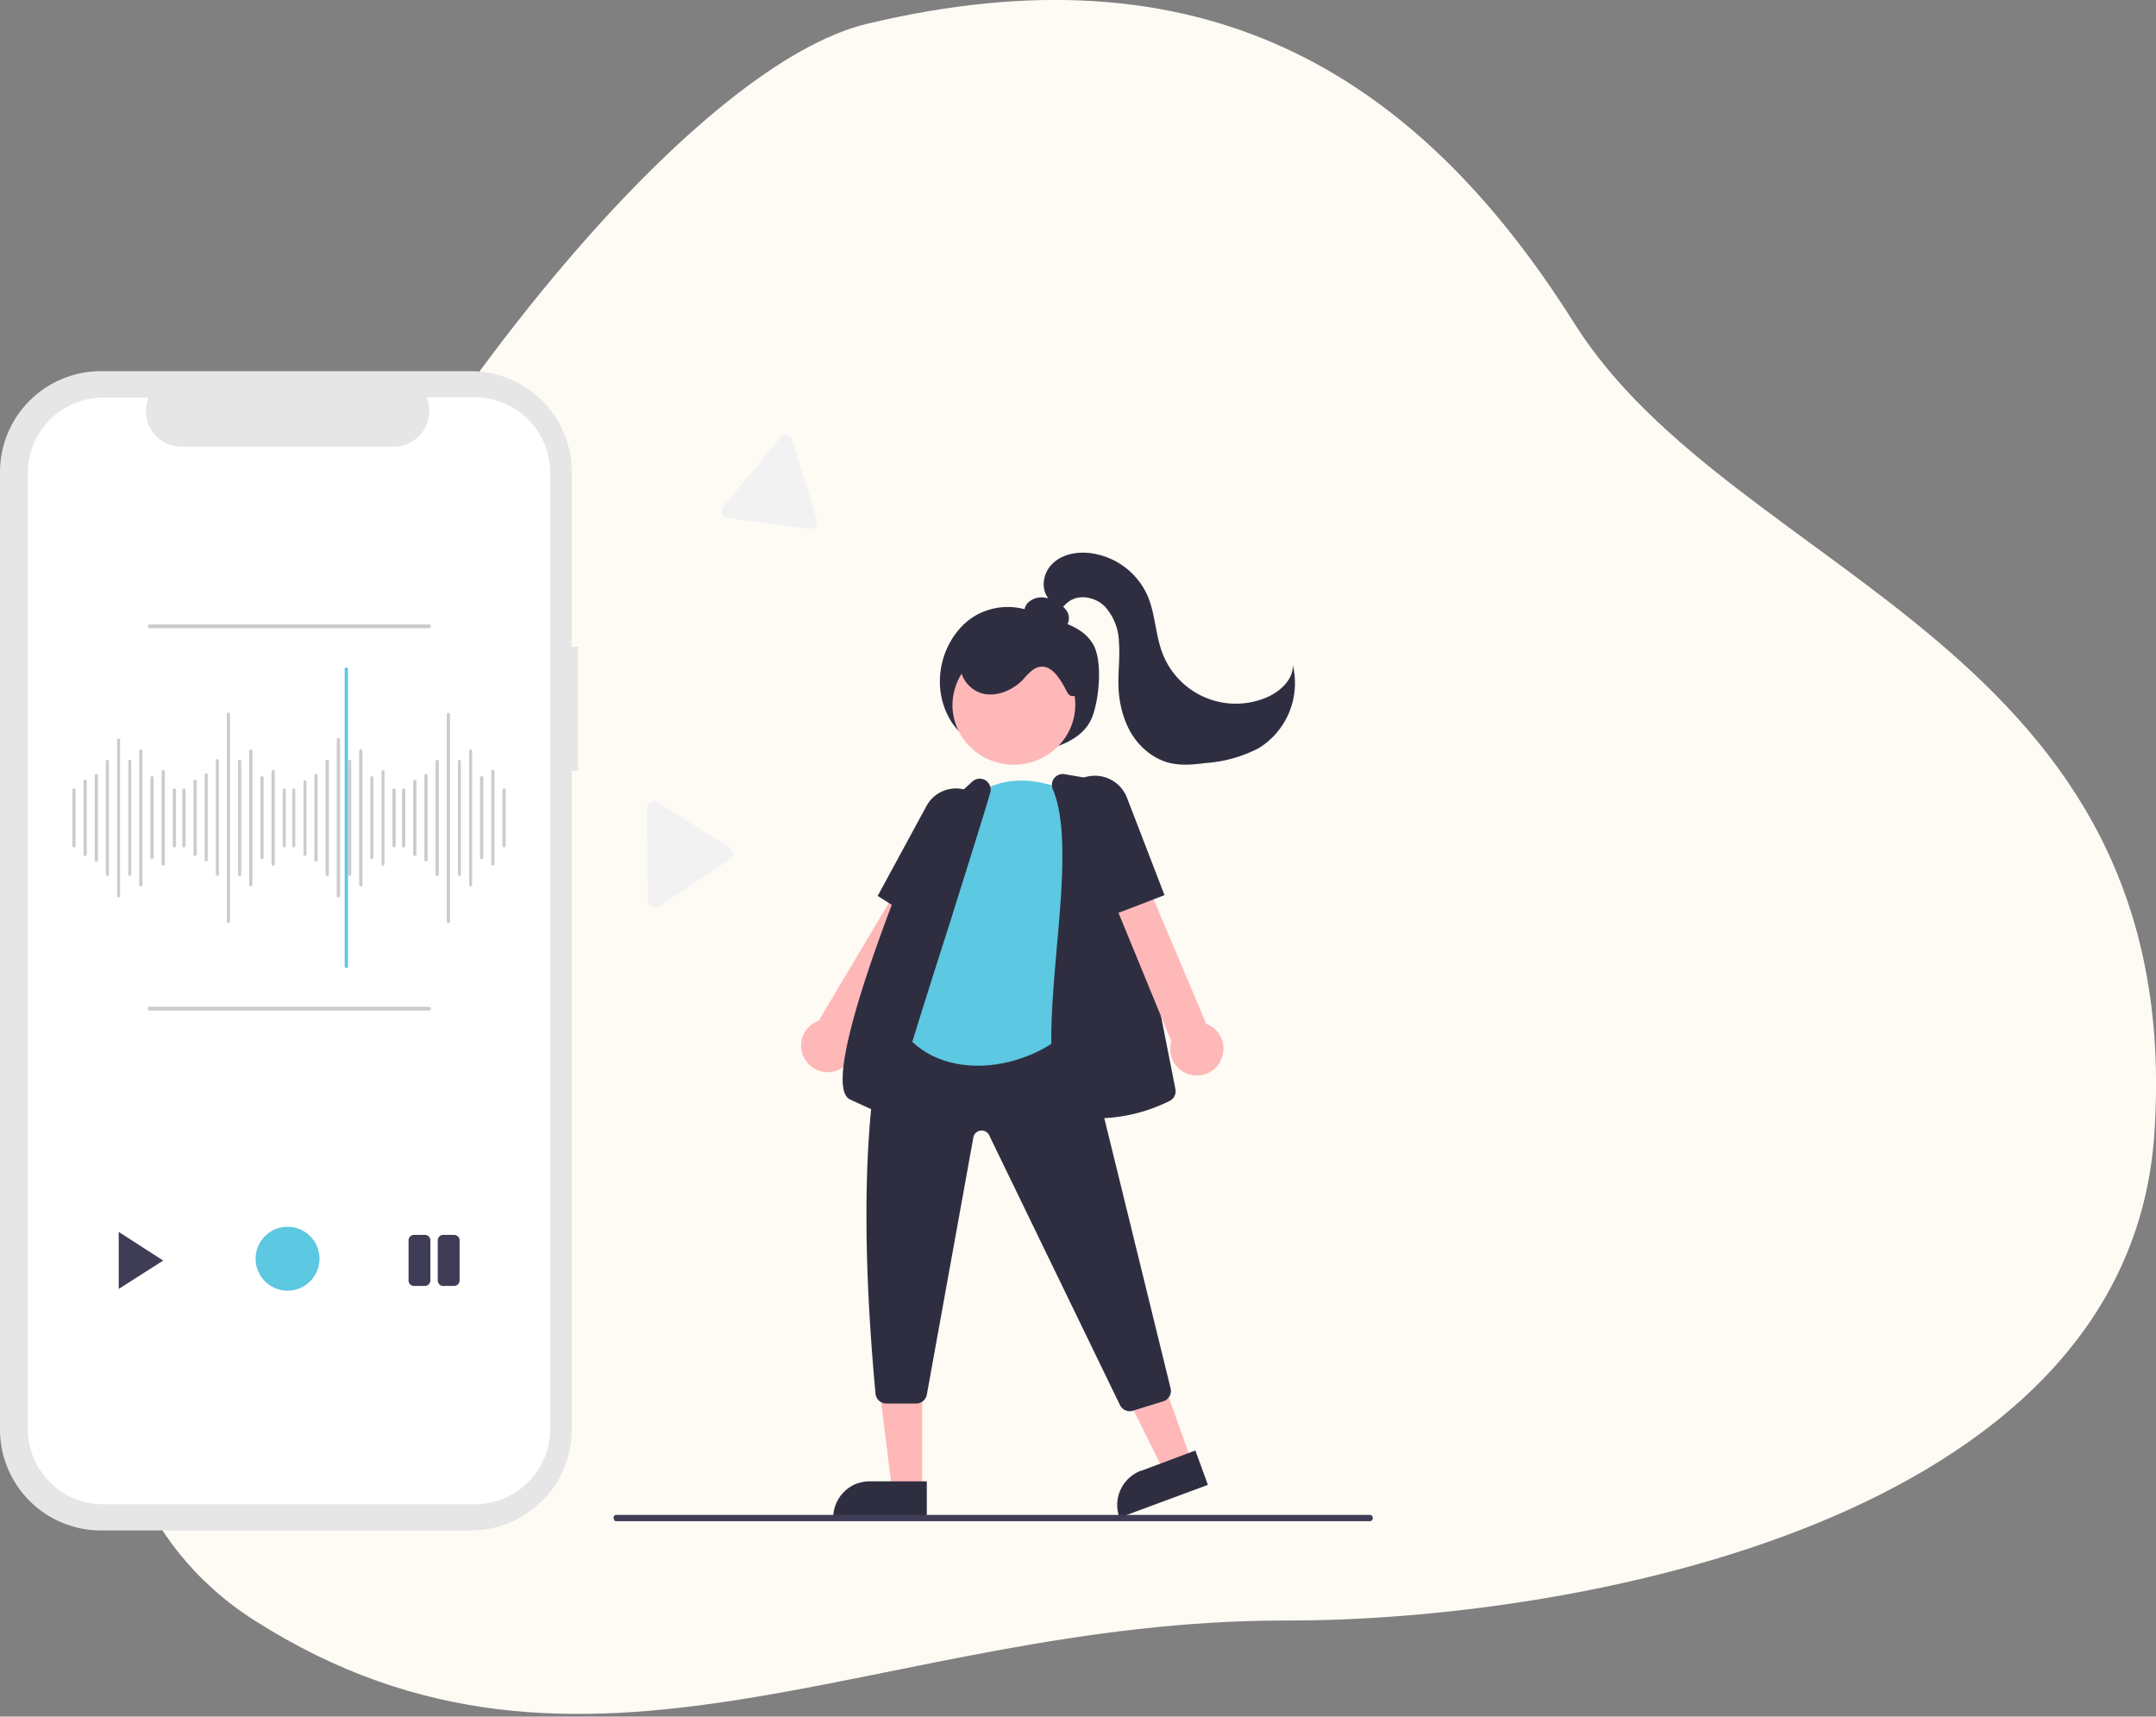 <svg viewBox="0 0 790 629" xmlns="http://www.w3.org/2000/svg" xml:space="preserve" fill-rule="evenodd" clip-rule="evenodd" stroke-linejoin="round" stroke-miterlimit="2"><rect x="0" y="0" width="790" height="629" fill="#808080" stroke="none"/><path d="M789.4 415.4C779.8 559 573 594.1 471 593.8c-149 0-256.8 77-377.7 0C-81.7 482.4 196.4 37.6 317.8 8.7c121.4-29 200.1 16.1 259 109.7 58.9 93.6 224.6 117.7 212.6 297Z" fill="#fdfbf4" fill-rule="nonzero"/><path d="M211.8 237h-2.3v-64a37 37 0 0 0-37-37H37a37 37 0 0 0-37 37v350.8a37 37 0 0 0 37 37h135.5a37 37 0 0 0 37-37V282.5h2.3v-45.6Z" fill="#e6e6e6" fill-rule="nonzero"/><path d="M174 145.6h-17.7a13.1 13.1 0 0 1-12.2 18.1H66.5a13.1 13.1 0 0 1-12.1-18H37.8a27.6 27.6 0 0 0-27.6 27.6v350.2a27.6 27.6 0 0 0 27.6 27.7H174a27.6 27.6 0 0 0 27.6-27.7V173.3a27.6 27.6 0 0 0-27.6-27.7Z" fill="#fff" fill-rule="nonzero"/><path d="M27.1 310.5a.6.6 0 0 1-.6-.6v-20.4a.6.6 0 0 1 .6-.6.6.6 0 0 1 .6.6v20.4a.6.6 0 0 1-.6.6Zm4.1 3.2a.6.6 0 0 1-.6-.6v-26.8a.6.6 0 0 1 1.2 0V313a.6.6 0 0 1-.6.6Zm4.1 2a.6.6 0 0 1-.6-.6v-30.9a.6.6 0 0 1 .6-.6.6.6 0 0 1 .6.6v31a.6.6 0 0 1-.6.5Zm4.1 5.3a.6.6 0 0 1-.6-.6V279a.6.6 0 0 1 .6-.6.6.6 0 0 1 .5.6v41.4a.6.6 0 0 1-.5.6Zm4.1 7.9a.6.6 0 0 1-.6-.6V271a.6.6 0 0 1 1.1 0v57.2a.6.6 0 0 1-.5.6Zm4-7.9a.6.6 0 0 1-.5-.6V279a.6.6 0 0 1 .5-.6.6.6 0 0 1 .6.6v41.4a.6.6 0 0 1-.6.6Zm4.1 3.8a.6.6 0 0 1-.6-.6v-49a.6.6 0 0 1 .6-.6.6.6 0 0 1 .6.6v49a.6.6 0 0 1-.6.6Zm4.1-9.9a.6.6 0 0 1-.6-.6V285a.6.6 0 0 1 1.2 0v29.2a.6.6 0 0 1-.6.6Zm4.1 2.3a.6.6 0 0 1-.6-.6v-33.9a.6.6 0 0 1 1-.4l.2.4v33.9a.6.6 0 0 1-.6.6Zm4.1-6.7a.6.6 0 0 1-.6-.6v-20.4a.6.6 0 1 1 1.2 0v20.4a.6.6 0 0 1-.6.6Zm3.5 0a.6.6 0 0 1-.6-.6v-20.4a.6.6 0 1 1 1.2 0v20.4a.6.6 0 0 1-.6.6Zm4.1 3.2a.6.6 0 0 1-.6-.6v-26.8a.6.6 0 0 1 .6-.6.6.6 0 0 1 .6.6V313a.6.6 0 0 1-.6.6Zm4.1 2a.6.6 0 0 1-.6-.6v-30.9a.6.6 0 1 1 1.1 0v31a.6.6 0 0 1-.5.5Zm4 5.3a.6.6 0 0 1-.5-.6V279a.6.6 0 1 1 1.1 0v41.4a.6.6 0 0 1-.6.6Zm4.1 17.2a.6.6 0 0 1-.6-.6v-75.9a.6.6 0 1 1 1.2 0v76a.6.6 0 0 1-.6.5Zm4.1-17.2a.6.6 0 0 1-.6-.6V279a.6.6 0 1 1 1.2 0v41.4a.6.6 0 0 1-.6.6Zm4.1 3.8a.6.6 0 0 1-.6-.6v-49a.6.6 0 1 1 1.2 0v49a.6.6 0 0 1-.6.6Zm4.1-9.9a.6.6 0 0 1-.6-.6V285a.6.6 0 1 1 1.2 0v29.2a.6.6 0 0 1-.6.6Zm4 2.3a.6.6 0 0 1-.5-.6v-33.9a.6.6 0 0 1 1.2 0v33.9a.6.6 0 0 1-.6.6Zm4.2-6.7a.6.6 0 0 1-.6-.6v-20.4a.6.6 0 0 1 .6-.6.6.6 0 0 1 .5.6v20.4a.6.6 0 0 1-.5.6Zm3.5 0a.6.6 0 0 1-.6-.6v-20.4a.6.6 0 0 1 .6-.6.6.6 0 0 1 .5.6v20.4a.6.6 0 0 1-.5.6Zm4 3.2a.6.6 0 0 1-.5-.6v-26.8a.6.6 0 0 1 1.1 0V313a.6.6 0 0 1-.6.6Zm4.1 2a.6.6 0 0 1-.6-.6v-30.9a.6.6 0 0 1 .6-.6.6.6 0 0 1 .6.6v31a.6.6 0 0 1-.6.5Zm4.2 5.3a.6.6 0 0 1-.7-.6V279a.6.6 0 0 1 .6-.6.6.6 0 0 1 .6.6v41.4a.6.6 0 0 1-.6.6Zm4 7.9a.6.6 0 0 1-.6-.6V271a.6.6 0 0 1 1.2 0v57.2a.6.6 0 0 1-.6.6Z" fill="#ccc" fill-rule="nonzero"/><path d="M127 354.7a.6.6 0 0 1-.7-.6V245.2a.6.6 0 0 1 1.2 0v108.9a.6.6 0 0 1-.6.6Z" fill="#5cc8e1" fill-rule="nonzero"/><path d="M128 321a.6.6 0 0 1-.5-.6V279a.6.6 0 0 1 .6-.6.6.6 0 0 1 .6.6v41.4a.6.6 0 0 1-.6.6Zm4.2 3.8a.6.6 0 0 1-.6-.6v-49a.6.6 0 1 1 1.2 0v49a.6.6 0 0 1-.6.6Zm4.1-9.9a.6.6 0 0 1-.6-.6V285a.6.6 0 0 1 .6-.6.6.6 0 0 1 .5.6v29.2a.6.6 0 0 1-.5.6Zm4 2.3a.6.6 0 0 1-.5-.6v-33.9a.6.6 0 0 1 .5-.5.6.6 0 0 1 .6.6v33.8a.6.6 0 0 1-.6.6Zm4.1-6.7a.6.6 0 0 1-.6-.6v-20.4a.6.6 0 1 1 1.2 0v20.4a.6.6 0 0 1-.6.6Zm3.6 0a.6.6 0 0 1-.7-.6v-20.4a.6.6 0 1 1 1.2 0v20.4a.6.6 0 0 1-.6.6Zm4 3.2a.6.6 0 0 1-.6-.6v-26.8a.6.6 0 0 1 .6-.6.6.6 0 0 1 .6.6V313a.6.6 0 0 1-.6.6Zm4.1 2a.6.6 0 0 1-.6-.6v-30.9a.6.6 0 1 1 1.2 0v31a.6.6 0 0 1-.6.5Zm4.1 5.3a.6.6 0 0 1-.6-.6V279a.6.6 0 1 1 1.2 0v41.4a.6.6 0 0 1-.6.6Zm4.1 17.2a.6.6 0 0 1-.6-.6v-75.9a.6.6 0 0 1 .6-.5.6.6 0 0 1 .6.5v76a.6.6 0 0 1-.6.5Zm4.1-17.2a.6.6 0 0 1-.6-.6V279a.6.6 0 0 1 .6-.6.6.6 0 0 1 .5.6v41.4a.6.6 0 0 1-.5.6Zm4 3.8a.6.6 0 0 1-.5-.6v-49a.6.6 0 0 1 .5-.6.6.6 0 0 1 .6.6v49a.6.6 0 0 1-.6.6Zm4.1-9.9a.6.6 0 0 1-.6-.6V285a.6.6 0 0 1 1.2 0v29.2a.6.6 0 0 1-.6.6Zm4.1 2.3a.6.6 0 0 1-.6-.6v-33.9a.6.6 0 0 1 1.2 0v33.9a.6.6 0 0 1-.6.6Zm4.1-6.7a.6.6 0 0 1-.6-.6v-20.4a.6.6 0 0 1 .6-.6.6.6 0 0 1 .6.6v20.4a.6.6 0 0 1-.6.6Z" fill="#ccc" fill-rule="nonzero"/><path d="M43.5 451.4v20.9l16.3-10.4-16.3-10.5Z" fill="#3f3d56" fill-rule="nonzero"/><path d="M113 470.1a11.7 11.7 0 1 0-16.5-16.5 11.7 11.7 0 0 0 16.5 16.5Z" fill="#5cc8e1" fill-rule="nonzero"/><path d="M155.7 471.2h-4a2 2 0 0 1-2-2v-14.7a2 2 0 0 1 2-2h4a2 2 0 0 1 2 2v14.7a2 2 0 0 1-2 2Zm12.7-2v-14.7a2 2 0 0 0-2-2h-4a2 2 0 0 0-2 2v14.7a2 2 0 0 0 2 2h4a2 2 0 0 0 2-2Z" fill="#3f3d56" fill-rule="nonzero"/><path d="M157 370.3H54.8a.7.7 0 0 1 0-1.4h102.4a.7.7 0 0 1 0 1.4Zm0-140.1H54.8a.7.7 0 0 1-.6-.7.7.7 0 0 1 .6-.7h102.4a.7.7 0 0 1 0 1.4Z" fill="#ccc" fill-rule="nonzero"/><path d="M297 193.8h-.4l-30-4a2.5 2.5 0 0 1-2-1.6 2.6 2.6 0 0 1 .4-2.6l21-25.3a2.5 2.5 0 0 1 2.3-1 2.5 2.5 0 0 1 2 1.8l9 29.4a2.6 2.6 0 0 1-1.2 3l-1.2.3Zm-57 138.9a3 3 0 0 1-1.9-.7c-.5-.5-.7-1.2-.7-1.9l-.4-33.9a2.6 2.6 0 0 1 1.3-2.3 2.5 2.5 0 0 1 2.6 0l26.4 16.7a2.6 2.6 0 0 1 1.2 2.2 2.6 2.6 0 0 1-1.2 2.2l-26 17.3c-.4.2-.9.4-1.3.4Z" fill="#f2f2f2" fill-rule="nonzero"/><path d="M356.2 271.4c-7.3-3.4-12.1-13-11.8-22.4.2-9.5 5.2-18.3 12-22.8a23.8 23.8 0 0 1 22.6-1.7c7.4 3 17.2 4 21.6 11.7 3.4 6 2.2 19.4-.2 26-2 5.8-7.1 9-12 10.9a40.5 40.5 0 0 1-33.7-2.8" fill="#2f2e41" fill-rule="nonzero"/><path d="m436.6 535.4-10 4-19.2-38.7 14.8-5.7 14.4 40.4Z" fill="#ffb8b8" fill-rule="nonzero"/><path d="m418 539 20-7.5 4.6 12.6-32.4 12a13.4 13.4 0 0 1 7.9-17.2Z" fill="#2f2e41" fill-rule="nonzero"/><path d="M338 546.3h-11.1l-5.3-42.6h16.3v42.6Z" fill="#ffb8b8" fill-rule="nonzero"/><path d="M318.6 542.8h21v13.4h-34.3a13.5 13.5 0 0 1 8.2-12.4c1.6-.6 3.3-1 5-1Z" fill="#2f2e41" fill-rule="nonzero"/><path d="M304.4 392.8a9.7 9.7 0 0 0 8.6-8.2 12 12 0 0 0-.3-4.2L349 318l-12.7-5-36.3 61a9.7 9.7 0 0 0-2.3 17.1c2 1.4 4.4 2 6.7 1.7Z" fill="#ffb8b8" fill-rule="nonzero"/><path d="m340.6 340.3-19-12 17.9-33a12.3 12.3 0 0 1 12.3-6.3 12.1 12.1 0 0 1 8.2 4.9 12.4 12.4 0 0 1 .6 14l-20 32.4ZM414 517.1a4 4 0 0 1-3.6-2.2l-47.8-98.6a3.1 3.1 0 0 0-6 .8l-17 94a4 4 0 0 1-4 3.2h-10.8a4 4 0 0 1-4-3.7C314 437.3 317.7 384 331.5 352a4 4 0 0 1 4.8-2.2l55.1 14.8a4 4 0 0 1 2.9 3l34.6 141a4 4 0 0 1-2.7 4.9l-11 3.4a4 4 0 0 1-1.2.2Z" fill="#2f2e41" fill-rule="nonzero"/><path d="M371.5 280.2c12.4 0 22.5-9.8 22.5-22 0-12-10-21.8-22.5-21.8a22.2 22.2 0 0 0-22.5 21.9c0 12 10 21.9 22.5 21.9Z" fill="#ffb8b8" fill-rule="nonzero"/><path d="M392.4 290.5s-19.7-10.7-35 1c0 0-19.4 19.3-13 38.2l-15.8 44.5c12.5 23.6 48.9 19.8 66.5 0l-1.3-42.7-1.4-41Z" fill="#5cc8e1" fill-rule="nonzero"/><path d="M405 409.7a21 21 0 0 1-10-2.2c-5-2.6-8-7.5-9-14.6-1.7-11.8-.3-28 1.2-45.3 2-22.4 4-45.6-1.4-58.3a4 4 0 0 1 4.4-5.6l15.6 2.7a4.1 4.1 0 0 1 3.3 3.2l21.6 109.5a4 4 0 0 1-2.3 4.4 60.6 60.6 0 0 1-23.5 6.2Zm-81.4-1.7a4 4 0 0 1-1.6-.3l-10.5-4.8c-12.2-5.6 19.9-83.7 26.4-99.3l1-1.4 17.6-16a4 4 0 0 1 6.3 1.9 4 4 0 0 1 0 2.5c-3 10.3-8.5 27.5-14.2 45.8-9.2 28.8-18.6 58.5-21.1 68.5a4 4 0 0 1-4 3Z" fill="#2f2e41" fill-rule="nonzero"/><path d="M446.9 389.2a9.6 9.6 0 0 0-4.9-14l-28-66.3-11.8 7 27 65.7a9.7 9.7 0 0 0 5.5 11.7 9.8 9.8 0 0 0 12.3-4Z" fill="#ffb8b8" fill-rule="nonzero"/><path d="m405.4 336.2-15.6-34.4a12.4 12.4 0 0 1 6.6-16.6 12.6 12.6 0 0 1 16.5 7l13.8 35.8-21.3 8.2Zm-18.1-105.7a4 4 0 0 0 2.4-.4c.7-.4 1.2-1 1.6-1.7a4.9 4.9 0 0 0-.4-4.5c-.9-1.3-2-2.4-3.5-3.2-1.6-1-3.5-1.7-5.5-1.8a7.2 7.2 0 0 0-5.3 2 5 5 0 0 0-1.2 2.4 5 5 0 0 0 .3 2.7c.9 1.5 2.6 2.4 4.3 3a26 26 0 0 0 10.4 1.2m4.3 24.6c-3.5 1-3.3-.9-5.2-4-1.8-3-4.3-6.7-7.9-6.5-2.9.1-5 2.8-7 5-3.8 3.7-9.2 6-14.3 4.9-5-1.1-9.3-6.5-8.2-11.7a11 11 0 0 1 5.3-6.8 21 21 0 0 1 8.4-2.5c6.5-.8 13 0 19.2 2 4.3 1.5 8.6 3.9 10.7 7.9 2.2 4 4 9.9-.1 11.7h-1Z" fill="#2f2e41" fill-rule="nonzero"/><path d="M384.1 219.2c-2.9-3.7-1.8-9.5 1.6-12.7 3.4-3.3 8.4-4.3 13.1-3.9a26.6 26.6 0 0 1 21.6 15.5c3 6.8 2.9 14.5 5.6 21.4a28.8 28.8 0 0 0 38.9 15.7c4.6-2.2 9-6.4 8.8-11.5a28 28 0 0 1-12.4 30.4 49.2 49.2 0 0 1-19.6 5.5c-4.5.6-9 1-13.4-.1-6-1.6-11.1-6-14.2-11.5-3-5.5-4.3-11.8-4.3-18 0-5 .6-9.8.2-14.7a20 20 0 0 0-5.3-13.2c-3.5-3.4-9.5-4.5-13.3-1.5-1.6 1.2-2.7 3-4.5 3.8-1.7.9-4.5.2-4.6-1.8l1.8-3.4Z" fill="#2f2e41" fill-rule="nonzero"/><path d="M502 557.4H225.9a1 1 0 0 1-.8-.3l-.3-.9c0-.3.1-.6.3-.8.2-.2.5-.3.8-.3H502c.2 0 .5.1.7.3.2.2.3.5.3.8 0 .3 0 .6-.3.9a1 1 0 0 1-.7.3Z" fill="#3f3d56" fill-rule="nonzero"/></svg>